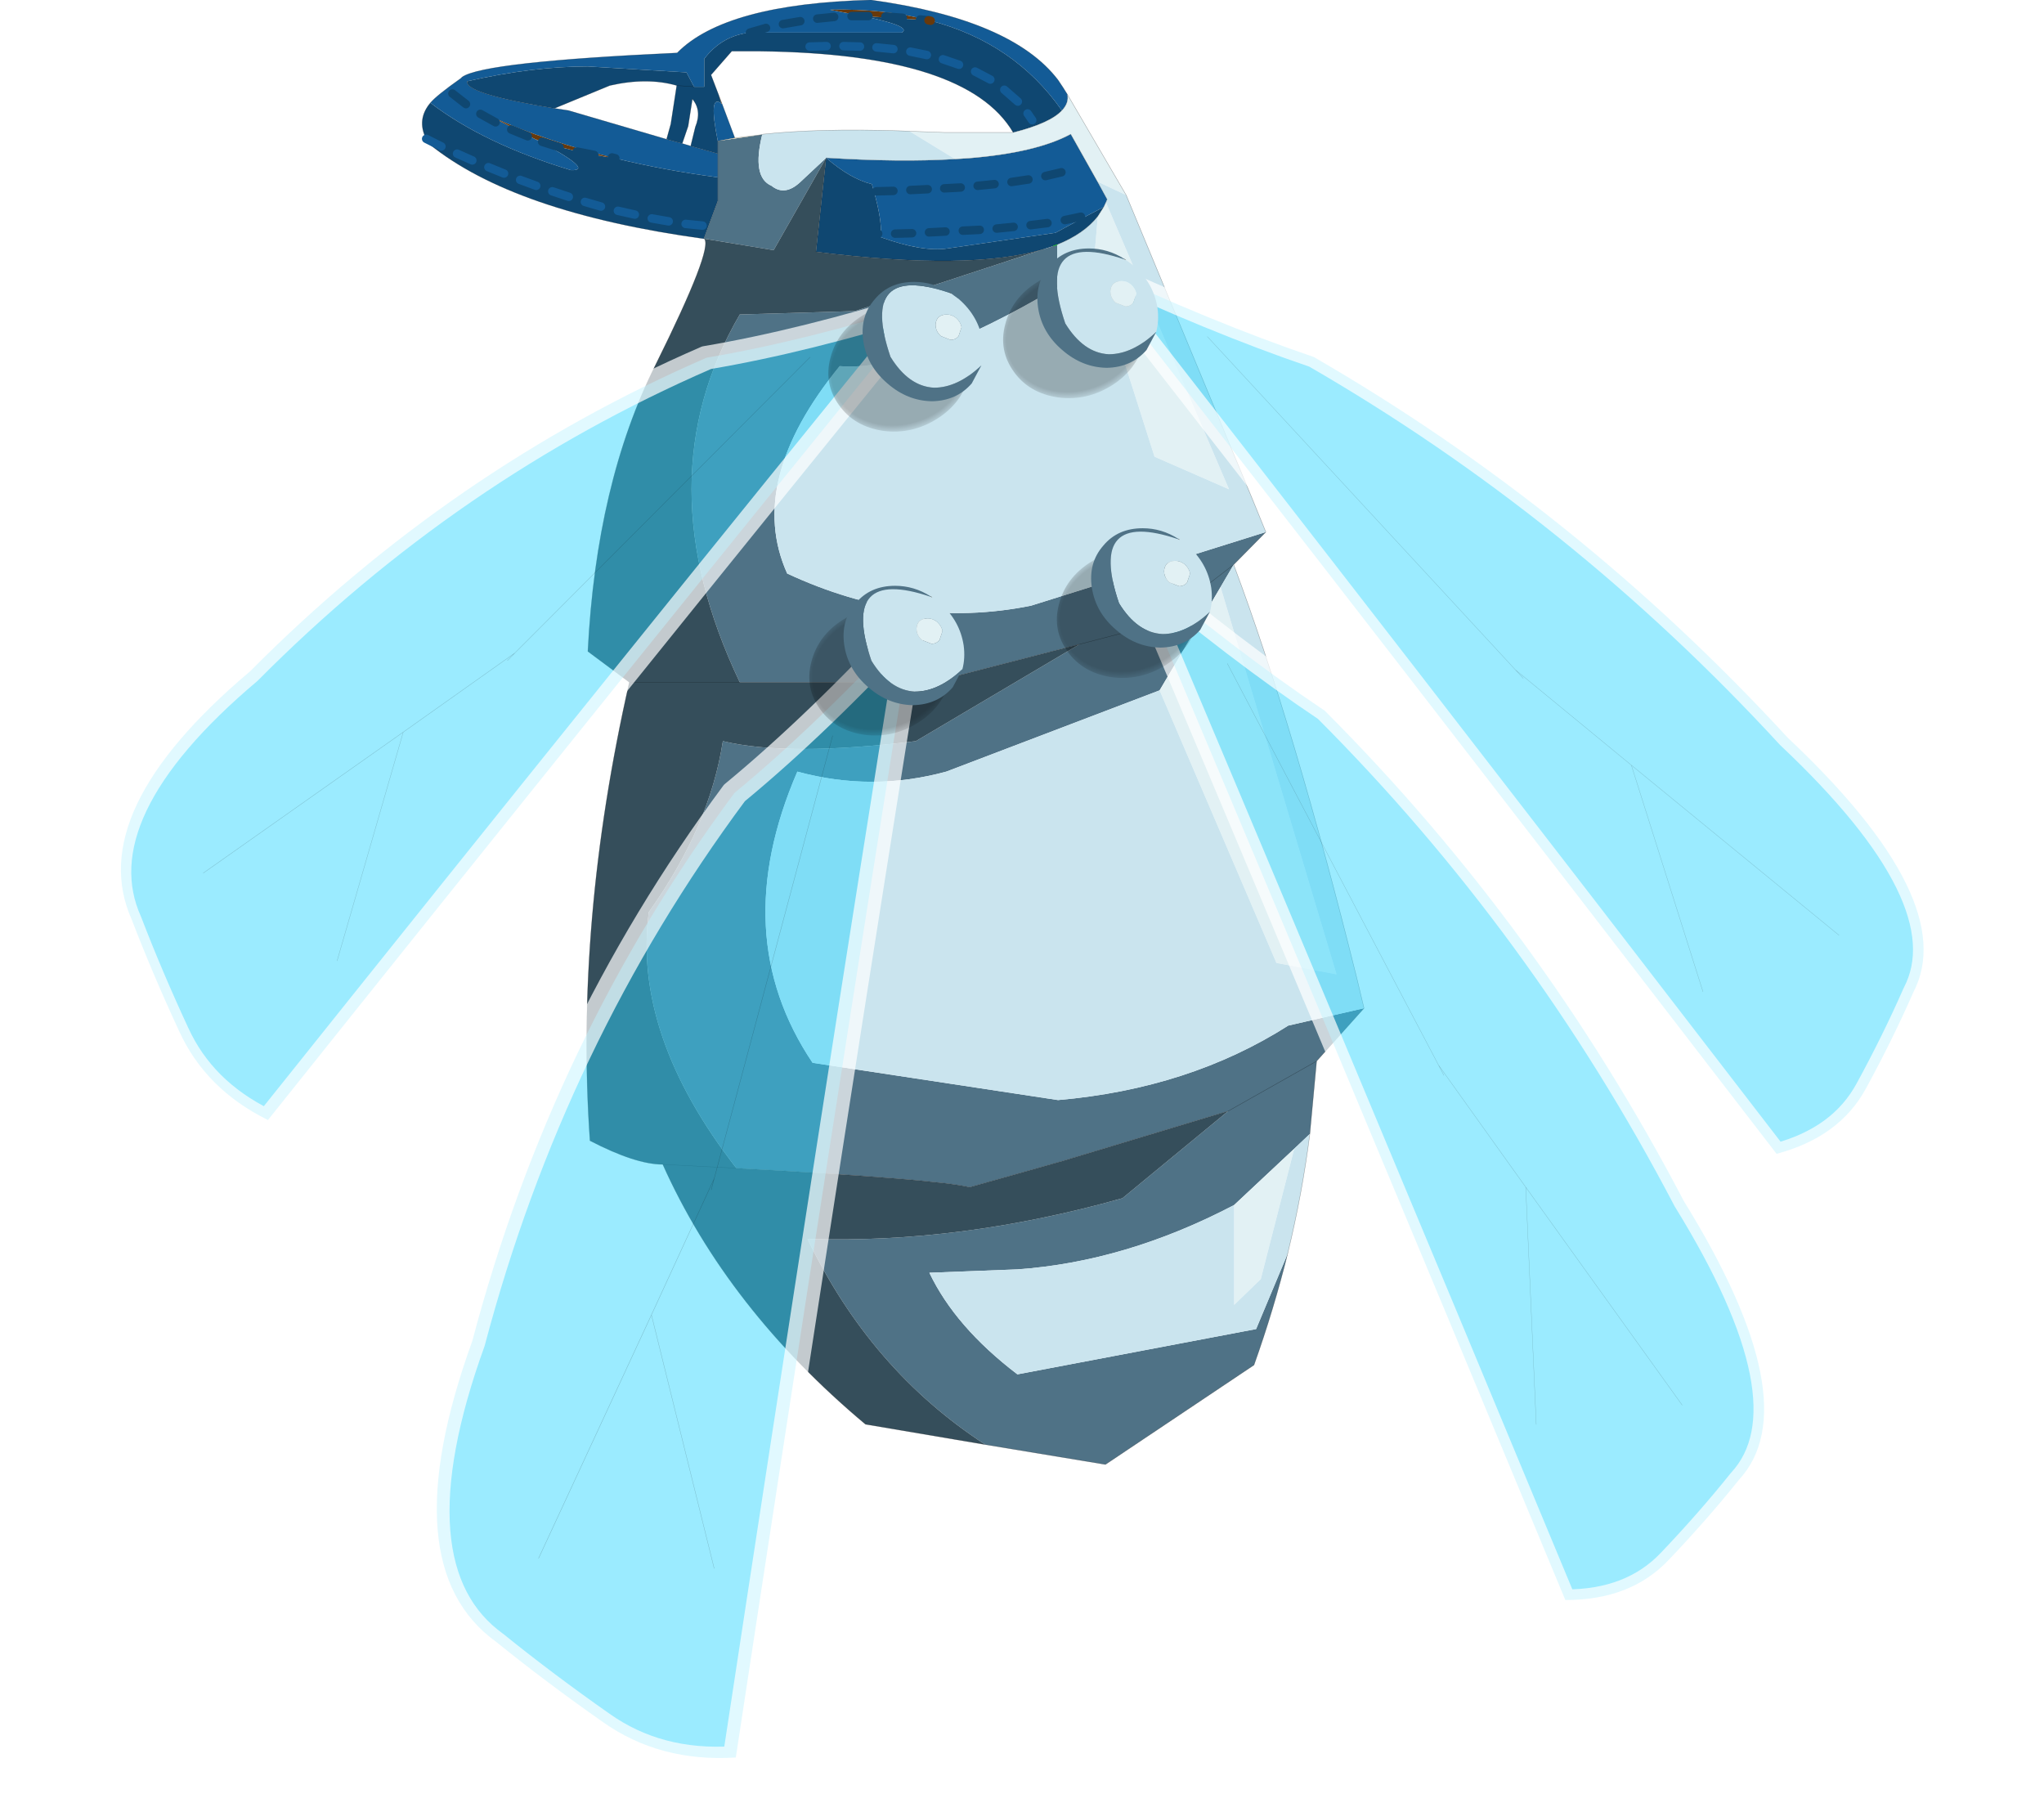 <?xml version="1.0"?>
<svg xmlns="http://www.w3.org/2000/svg" xmlns:xlink="http://www.w3.org/1999/xlink" width="109.15px" height="96.25px"><g transform="matrix(1, 0, 0, 1, -183.9, -155.15)"><use xlink:href="#object-0" width="241.7" height="213.1" transform="matrix(0.452, 0, 0, 0.452, 183.9, 155.15)"/></g><defs><g transform="matrix(1, 0, 0, 1, 1.7, 0)" id="object-0"><use xlink:href="#object-1" width="111.3" height="173" transform="matrix(1, 0, 0, 1, 48.15, 0)"/><use xlink:href="#object-2" width="77.05" height="214.35" transform="matrix(-0.365, 0.508, -0.508, -0.365, 240, 101.35)"/><use xlink:href="#object-4" width="77.05" height="214.35" transform="matrix(-0.484, 0.396, -0.396, -0.484, 223, 163.5)"/><use xlink:href="#object-6" width="77.05" height="214.35" transform="matrix(0.687, 0.387, 0.307, -0.544, 31, 183.3)"/><use xlink:href="#object-8" width="77.05" height="214.35" transform="matrix(0.365, 0.618, 0.49, -0.29, -1.7, 88.45)"/><use xlink:href="#object-10" width="18.3" height="17.7" transform="matrix(1, 0, 0, 1, 96.15, 33.3)"/><use xlink:href="#object-12" width="18.3" height="17.7" transform="matrix(1, 0, 0, 1, 116.8, 29.35)"/><use xlink:href="#object-14" width="18.3" height="17.7" transform="matrix(1, 0, 0, 1, 123.15, 62.4)"/><use xlink:href="#object-16" width="18.3" height="17.7" transform="matrix(1, 0, 0, 1, 93.9, 69.2)"/></g><g transform="matrix(1, 0, 0, 1, -48.15, 0)" id="object-1"><path fill-rule="evenodd" fill="#135b96" stroke="none" d="M123.9 10.35L124.4 11.15Q124.6 12.15 123.75 13.05Q118.15 5.05 108.25 2.45L108 2.4Q102.75 1 96.35 1.15L100.2 1.9Q106.1 3.1 104.85 3.85L86.9 3.85Q83.6 4.2 81.5 6.95L81.5 10.25L80.3 10.25L79.4 8.55L67.75 7.85Q61.2 7.85 53.5 9.6Q53.15 11.05 63.8 12.8L65.45 13.05L77.05 16.45L78.9 16.95L79.9 17.25L83.1 18.15L83.1 20.95Q76.7 20.1 71 18.7Q63 16.75 56.35 13.8L61.55 16.45Q68.7 20.2 65.75 20.1Q55.5 17 49.15 12.15Q49.85 11.3 52.75 9.25L52.85 9.15L52.9 9.1Q55.45 7.3 78.3 6.25Q84 0.45 101.2 0Q117.85 2.3 123.3 9.45L123.9 10.35M128.95 23.9L128.7 24.45L126.7 25.5L123 27.5L110.25 29.35Q107.3 29.8 102.3 28L102.35 27.6Q102.5 26.05 101.55 22.6L101.3 21.75Q98.8 21.15 95.9 18.65Q104.7 19.2 111.15 18.8L112.75 18.7Q120.75 18.05 124.8 15.85L127.95 21.45L129.1 23.55L128.95 23.9M83.6 12.25L85.1 16.25L85.05 16.3L83.1 16.65Q81.95 10.95 83.55 12.25L83.6 12.25"/><path fill-rule="evenodd" fill="#0f4771" stroke="none" d="M49.15 12.15Q55.5 17 65.75 20.1Q68.7 20.2 61.55 16.45Q65.6 17.9 71 18.7Q76.7 20.1 83.1 20.95L83.1 23.75L82 26.7L81.45 28.2Q58.95 25.1 49 17L48.65 16.4Q47.5 14.1 49.15 12.15M83.1 18.15L79.9 17.25L80.45 15Q81.25 13.05 80.1 11.7L79.6 14.9L78.9 16.95L77.05 16.45L77.55 14.65L78.25 10.1L80.3 10.25L79.4 8.55L67.75 7.85Q61.2 7.85 53.5 9.6Q53.15 11.05 63.8 12.8L70.35 10.1Q74.75 9.1 78.25 10.1L80.3 10.25L81.5 10.25L81.5 6.95Q83.6 4.2 86.9 3.85L104.85 3.85Q106.1 3.1 100.2 1.9L108 2.4L108.25 2.45Q118.15 5.05 123.75 13.05Q122.35 14.55 118 15.65Q112.55 6.35 88.15 6.05L84.75 6.05L82.3 8.85L83.2 11.2L83.55 12.25Q81.95 10.95 83.1 16.65L83.1 18.15M128.7 24.45L128 25.55Q126.4 27.6 123.2 28.9L122.75 29.05L122.65 29.1L121.7 29.4Q113 32.05 94.7 29.75L95.9 18.65Q98.8 21.15 101.3 21.75L101.55 22.6Q102.5 26.05 102.35 27.6L102.3 28Q107.3 29.8 110.25 29.35L123 27.5L126.7 25.5L128.7 24.45"/><path fill-rule="evenodd" fill="#68390b" stroke="none" d="M61.55 16.45L56.35 13.8Q63 16.75 71 18.7Q65.6 17.9 61.55 16.45M100.2 1.9L96.35 1.15Q102.75 1 108 2.4L100.2 1.9"/><path fill-rule="evenodd" fill="#4f7286" stroke="none" d="M83.1 20.95L83.1 18.15L83.1 16.65L88.35 15.9Q87.1 20.95 89.45 21.95Q91 23.2 92.8 21.55L95.9 18.65L89.7 29.55L81.5 28.2L81.45 28.2L82 26.7L83.1 23.75L83.1 20.95M147.85 62.85L144.05 66.7L134.9 73.75L125.85 76.1L108.4 80.6L85.7 80.6Q74.3 56.7 85.7 37.15L99.3 36.75L121.7 29.4L122.65 29.1L122.75 29.05L123.2 28.9L123.2 33.95Q106.25 43.95 97.5 43.25Q86.4 56.85 91.3 67.75Q105.7 74.45 120.1 71.55L147.85 62.85M159.45 119.1L153.85 125.35L153.05 133.95L151.2 135.7L144.1 142.35Q131.3 149.05 118.5 149.95L108.1 150.35Q111.15 156.75 118.5 162.35L146.7 157L150.45 148.05L150.45 148Q148.8 154.65 146.45 161.25L128.9 173L114.7 170.65Q101.15 161.85 93.7 146.35Q111.7 146.95 130.9 141.55L143.4 131.25L153.85 125.35L143.4 131.25L123.85 137.15L116.95 139.1L112.85 140.25Q109.1 139.3 85.3 138Q73.05 122.25 74.95 107.75Q82.15 97.65 83.7 87.55Q91.35 89.4 106.5 87.55L125.85 76.1L134.9 73.75L144.05 66.7L142.5 69.35L135.3 81.55L110.1 91.15Q101.3 93.55 92.5 91.15Q84.15 110.45 94.3 125.55L123.3 129.95Q138.8 128.6 150.5 121.15L159.45 119.1"/><path fill-rule="evenodd" fill="#e2f1f4" stroke="none" d="M123.75 13.05Q124.6 12.15 124.4 11.15L131.35 23.05L127.95 21.45L124.8 15.85Q120.75 18.05 112.75 18.7L111.15 18.8L105.75 15.5L109.9 15.65L118 15.65Q122.35 14.55 123.75 13.05M128.7 24.45L128.95 23.9L143.5 57.8L134.7 53.95L127.5 31.35L128 25.55L128.7 24.45M142.5 69.35L156.2 115.1L149.1 113.75L135.3 81.55L142.5 69.35M144.1 142.35L151.2 135.7L147.25 151.1L144.1 154.15L144.1 142.35"/><path fill-rule="evenodd" fill="#cae4ee" stroke="none" d="M131.35 23.05L146.3 59.05L147.85 62.85L120.1 71.55Q105.7 74.45 91.3 67.75Q86.4 56.85 97.5 43.25Q106.25 43.95 123.2 33.95L123.2 28.9Q126.4 27.6 128 25.55L127.5 31.35L134.7 53.95L143.5 57.8L128.95 23.9L129.1 23.55L127.95 21.45L131.35 23.05M144.05 66.7Q151.2 85.8 158.6 115.55L159.45 119.1L150.5 121.15Q138.8 128.6 123.3 129.95L94.3 125.55Q84.15 110.45 92.5 91.15Q101.3 93.55 110.1 91.15L135.3 81.55L149.1 113.75L156.2 115.1L142.5 69.35L144.05 66.7M153.05 133.95Q152.15 141 150.45 148L150.45 148.05L146.7 157L118.5 162.35Q111.15 156.75 108.1 150.35L118.5 149.95Q131.3 149.05 144.1 142.35L144.1 154.15L147.25 151.1L151.2 135.7L153.05 133.95M111.15 18.8Q104.7 19.2 95.9 18.65L92.8 21.55Q91 23.2 89.45 21.95Q87.1 20.95 88.35 15.9L88.45 15.85Q95.1 15.15 104.5 15.45L105.75 15.5L111.15 18.8"/><path fill-rule="evenodd" fill="#354e5b" stroke="none" d="M114.7 170.65L100.55 168.25Q84.25 154.6 76.6 137.55Q73.4 137.55 68 134.75Q66.2 109 72.65 80.6L67.75 76.95Q68.75 57.1 75.75 43.1Q82.6 29.3 81.5 28.2L89.7 29.55L95.9 18.65L94.7 29.75Q113 32.05 121.7 29.4L99.3 36.75L85.7 37.15Q74.3 56.7 85.7 80.6L108.4 80.6L125.85 76.1L106.5 87.55Q91.35 89.4 83.7 87.55Q82.15 97.65 74.95 107.75Q73.05 122.25 85.3 138Q109.1 139.3 112.85 140.25L116.95 139.1L123.85 137.15L143.4 131.25L130.9 141.55Q111.7 146.95 93.7 146.35Q101.15 161.85 114.7 170.65M76.6 137.55L85.3 138L76.6 137.55M85.7 80.6L72.65 80.6L85.7 80.6"/><path fill-rule="evenodd" fill="#b5a179" stroke="none" d="M122.75 29.05L123.2 28.9L122.75 29.05M88.35 15.9L88.35 15.85L88.35 15.9"/><path fill-rule="evenodd" fill="#995210" stroke="none" d="M83.2 11.2L83.6 12.25L83.55 12.25L83.2 11.2M85.1 16.25L85.1 16.3L85.05 16.3L85.1 16.25M85.1 16.3L85.05 16.3L85.1 16.3"/><path fill-rule="evenodd" fill="#f2e4c1" stroke="none" d="M85.1 16.3L88.35 15.9L83.1 16.65L85.05 16.3L85.1 16.3"/><path fill="none" stroke="#000000" stroke-opacity="0.353" stroke-width="0.05" stroke-linecap="round" stroke-linejoin="round" d="M124.4 11.15L123.9 10.35L123.3 9.45Q117.85 2.3 101.2 0Q84 0.45 78.3 6.25Q55.45 7.3 52.9 9.1L52.85 9.15L52.75 9.25Q49.85 11.3 49.15 12.15Q47.5 14.1 48.65 16.4L49 17Q58.95 25.1 81.45 28.2L81.5 28.2Q82.6 29.3 75.75 43.1Q68.75 57.1 67.75 76.95L72.65 80.6Q66.2 109 68 134.75Q73.4 137.55 76.6 137.55Q84.25 154.6 100.55 168.25L114.7 170.65L128.9 173L146.45 161.25Q148.8 154.65 150.45 148Q152.15 141 153.05 133.95L153.85 125.35L159.45 119.1L158.6 115.55Q151.2 85.8 144.05 66.7L147.85 62.85L146.3 59.05L131.35 23.05L124.4 11.15Q124.6 12.15 123.75 13.05Q122.35 14.55 118 15.65L109.9 15.65L105.75 15.5L104.5 15.45Q95.1 15.15 88.45 15.85L88.35 15.9L85.1 16.3L85.1 16.25L83.6 12.25L83.2 11.2L82.3 8.85L84.75 6.05L88.15 6.05Q112.55 6.35 118 15.65M83.1 20.95L83.1 18.15L79.9 17.25L78.9 16.95L77.05 16.45L65.45 13.05L63.8 12.8Q53.15 11.05 53.5 9.6M128.95 23.9L128.7 24.45L128 25.55Q126.4 27.6 123.2 28.9L122.75 29.05L122.65 29.1M128.95 23.9L129.1 23.55L127.95 21.45L124.8 15.85Q120.75 18.05 112.75 18.7L111.15 18.8Q104.7 19.2 95.9 18.65L94.7 29.75Q113 32.05 121.7 29.4M85.7 80.6L108.4 80.6L125.85 76.1L134.9 73.75L144.05 66.7M83.1 16.65L83.1 18.15M85.05 16.3L83.1 16.65M85.1 16.3L85.05 16.3L85.1 16.3M81.45 28.2L82 26.7L83.1 23.75L83.1 20.95M78.25 10.1L80.3 10.25M78.9 16.95L79.6 14.9L80.1 11.7Q81.25 13.05 80.45 15L79.9 17.25M77.55 14.65L77.05 16.45M63.8 12.8L70.35 10.1Q74.75 9.1 78.25 10.1L77.55 14.65M153.85 125.35L143.4 131.25L123.85 137.15L116.95 139.1L112.85 140.25Q109.1 139.3 85.3 138L76.6 137.55M72.65 80.6L85.7 80.6"/><path fill="none" stroke="#00ff00" stroke-width="0.05" stroke-linecap="round" stroke-linejoin="round" d="M123.2 28.9L122.75 29.05"/><path fill="none" stroke="#0f4771" stroke-width="1" stroke-linecap="round" stroke-linejoin="round" d="M124.1 26L126 25.6M121.8 20.8L123.7 20.35M108 2.4L107 2.3M102.9 1.95L104.95 2.1M105.85 22.45L107.9 22.35M101.85 22.6L103.85 22.55M117.8 21.5L119.8 21.2M113.8 21.95L115.8 21.75M109.85 22.25L111.8 22.15M98.9 1.9L100.2 1.9L100.9 1.9M97.95 22.65L99.95 22.6M86.9 3.85L88.8 3.3M90.8 2.85L92.85 2.5M94.85 2.2L96.85 2M116.05 27L118.05 26.8M112.05 27.25L114.05 27.15M108.05 27.45L110 27.35M104.05 27.6L106.05 27.55M100.1 27.6L102.05 27.6M120.05 26.6L122.05 26.35M62.35 16.75L64.4 17.4M66.45 17.9L68.5 18.3M70.6 18.6L71 18.7M51.75 11.05L53.35 12.3M55.05 13.45L56.85 14.45M58.7 15.3L60.65 16.1"/><path fill="none" stroke="#135b96" stroke-width="1" stroke-linecap="round" stroke-linejoin="round" d="M116.95 10.6L118.55 12M113.5 8.45L115.3 9.4M101.85 5.6L103.85 5.8M105.85 6.1L107.8 6.5M119.7 13.4L120.25 14.2M109.7 7L111.6 7.65M97.95 5.45L99.9 5.5M93.95 5.5L95.95 5.45M67.4 23.85L69.3 24.4M63.55 22.6L65.5 23.25M48.65 16.4L50.45 17.3M52.3 18.15L54.1 18.95M56 19.75L57.85 20.5M75.3 25.8L77.3 26.15M71.3 24.9L73.3 25.35M59.75 21.25L61.65 21.95M79.3 26.45L81.3 26.65"/><path fill="none" stroke="#68390b" stroke-width="1" stroke-linecap="round" stroke-linejoin="round" d="M108.25 2.45L108 2.4"/></g><g transform="matrix(1, 0, 0, 1, -14, 3.85)" id="object-2"><use xlink:href="#object-3" width="77.05" height="214.35" transform="matrix(1, 0, 0, 1, 14, -3.85)"/></g><g transform="matrix(1, 0, 0, 1, -14, 3.85)" id="object-3"><path fill-rule="evenodd" fill="#2bd5ff" fill-opacity="0.471" stroke="none" d="M44.05 96.1L43.6 98.25L45.45 69.95L72.3 34L45.45 69.95L43.6 98.25L44.05 96.1M48.65 19.35L45.45 69.95L48.65 19.35M49.3 1.65Q58.7 -0.35 69.1 -1.65Q79.5 -3 89.05 4.85Q54.3 120.4 28.5 208.5Q23.7 182.85 17.85 163.65Q12.15 106.35 24 49Q29.95 4.35 49.3 1.65M43.6 98.25L26.45 182.2L43.6 98.25"/><path fill="none" stroke="#000000" stroke-opacity="0.251" stroke-width="0.05" stroke-linecap="round" stroke-linejoin="round" d="M72.3 34L45.45 69.95L43.6 98.25L44.05 96.1M45.45 69.95L48.65 19.35M26.45 182.2L43.6 98.25"/><path fill="none" stroke="#ffffff" stroke-opacity="0.702" stroke-width="4" stroke-linecap="round" stroke-linejoin="round" d="M49.3 1.65Q58.7 -0.35 69.1 -1.65Q79.5 -3 89.05 4.85Q54.3 120.4 28.5 208.5Q23.7 182.85 17.85 163.65Q12.15 106.35 24 49Q29.95 4.35 49.3 1.65"/></g><g transform="matrix(1, 0, 0, 1, -14, 3.85)" id="object-4"><use xlink:href="#object-5" width="77.05" height="214.35" transform="matrix(1, 0, 0, 1, 14, -3.85)"/></g><g transform="matrix(1, 0, 0, 1, -14, 3.85)" id="object-5"><path fill-rule="evenodd" fill="#2bd5ff" fill-opacity="0.471" stroke="none" d="M44.05 96.1L43.6 98.25L45.45 69.95L72.3 34L45.45 69.95L43.6 98.25L44.05 96.1M48.65 19.35L45.45 69.95L48.65 19.35M49.3 1.65Q58.7 -0.35 69.1 -1.65Q79.5 -3 89.05 4.85Q54.3 120.4 28.5 208.5Q23.7 182.85 17.85 163.65Q12.15 106.35 24 49Q29.95 4.35 49.3 1.65M43.6 98.25L26.45 182.2L43.6 98.25"/><path fill="none" stroke="#000000" stroke-opacity="0.251" stroke-width="0.05" stroke-linecap="round" stroke-linejoin="round" d="M72.3 34L45.45 69.95L43.6 98.25L44.05 96.1M45.45 69.95L48.65 19.35M26.45 182.2L43.6 98.25"/><path fill="none" stroke="#ffffff" stroke-opacity="0.702" stroke-width="4" stroke-linecap="round" stroke-linejoin="round" d="M49.3 1.65Q58.7 -0.35 69.1 -1.65Q79.5 -3 89.05 4.85Q54.3 120.4 28.5 208.5Q23.7 182.85 17.85 163.65Q12.15 106.35 24 49Q29.95 4.35 49.3 1.65"/></g><g transform="matrix(1, 0, 0, 1, -14, 3.85)" id="object-6"><use xlink:href="#object-7" width="77.05" height="214.35" transform="matrix(1, 0, 0, 1, 14, -3.85)"/></g><g transform="matrix(1, 0, 0, 1, -14, 3.85)" id="object-7"><path fill-rule="evenodd" fill="#2bd5ff" fill-opacity="0.471" stroke="none" d="M44.05 96.1L43.6 98.25L45.45 69.95L72.3 34L45.45 69.95L43.6 98.25L44.05 96.1M48.65 19.35L45.45 69.95L48.65 19.35M49.3 1.65Q58.7 -0.35 69.1 -1.65Q79.5 -3 89.05 4.85Q54.3 120.4 28.5 208.5Q23.7 182.85 17.85 163.65Q12.15 106.35 24 49Q29.95 4.35 49.3 1.65M43.6 98.25L26.45 182.2L43.6 98.25"/><path fill="none" stroke="#000000" stroke-opacity="0.251" stroke-width="0.05" stroke-linecap="round" stroke-linejoin="round" d="M72.3 34L45.45 69.95L43.6 98.25L44.05 96.1M45.45 69.95L48.65 19.35M26.45 182.2L43.6 98.25"/><path fill="none" stroke="#ffffff" stroke-opacity="0.702" stroke-width="4" stroke-linecap="round" stroke-linejoin="round" d="M49.3 1.65Q58.7 -0.35 69.1 -1.65Q79.5 -3 89.05 4.85Q54.3 120.4 28.5 208.5Q23.7 182.85 17.85 163.65Q12.15 106.35 24 49Q29.95 4.35 49.3 1.65"/></g><g transform="matrix(1, 0, 0, 1, -14, 3.85)" id="object-8"><use xlink:href="#object-9" width="77.05" height="214.35" transform="matrix(1, 0, 0, 1, 14, -3.85)"/></g><g transform="matrix(1, 0, 0, 1, -14, 3.85)" id="object-9"><path fill-rule="evenodd" fill="#2bd5ff" fill-opacity="0.471" stroke="none" d="M44.05 96.1L43.6 98.25L45.45 69.95L72.3 34L45.45 69.95L43.6 98.25L44.05 96.1M48.65 19.35L45.45 69.95L48.65 19.35M49.3 1.65Q58.7 -0.35 69.1 -1.65Q79.5 -3 89.05 4.85Q54.3 120.4 28.5 208.5Q23.7 182.85 17.85 163.65Q12.15 106.35 24 49Q29.95 4.35 49.3 1.65M43.6 98.25L26.45 182.2L43.6 98.25"/><path fill="none" stroke="#000000" stroke-opacity="0.251" stroke-width="0.05" stroke-linecap="round" stroke-linejoin="round" d="M72.3 34L45.45 69.95L43.6 98.25L44.05 96.1M45.45 69.95L48.65 19.35M26.45 182.2L43.6 98.25"/><path fill="none" stroke="#ffffff" stroke-opacity="0.702" stroke-width="4" stroke-linecap="round" stroke-linejoin="round" d="M49.3 1.65Q58.7 -0.35 69.1 -1.65Q79.5 -3 89.05 4.85Q54.3 120.4 28.5 208.5Q23.7 182.85 17.85 163.65Q12.15 106.35 24 49Q29.95 4.35 49.3 1.65"/></g><g transform="matrix(1, 0, 0, 1, 5, -1)" id="object-10"><use xlink:href="#object-11" width="18.3" height="17.7" transform="matrix(1, 0, 0, 1, -5, 1)"/></g><g transform="matrix(1, 0, 0, 1, 5, -1)" id="object-11"><path fill-rule="evenodd" fill="url(#gradient-Rd40401d812584dd602a529110b48a679)" stroke="none" d="M4.05 3.45L5.35 3.6Q8.75 4.05 10.6 6.55Q11.5 7.85 11.8 9.3Q12 10.7 11.6 12.2Q10.8 15.3 7.9 17.15Q4.9 19.05 1.5 18.6Q-1.9 18.1 -3.7 15.6Q-5.55 13.05 -4.75 10Q-3.95 6.85 -1 5Q1.3 3.5 3.9 3.45L4.05 3.45"/><path fill="none" stroke="#000000" stroke-opacity="0.353" stroke-width="0.05" stroke-linecap="round" stroke-linejoin="round" d="M3.9 3.45L4.05 3.45"/><path fill-rule="evenodd" fill="#cae4ee" stroke="none" d="M9.5 2.35L10.45 3.05Q12.8 5.1 13.25 8.05Q13.45 9.55 13.1 10.85Q10.3 13.5 7.5 13.5Q4.5 13.35 2.35 9.85Q-1.45 -1.35 9.35 2.3L9.5 2.35M10.4 7.4L10.75 6.35Q10.65 5.75 10.1 5.25Q9.6 4.85 9 4.85Q8.35 4.85 7.95 5.25Q7.6 5.75 7.7 6.35Q7.8 6.95 8.3 7.4L9.45 7.85Q10.05 7.85 10.4 7.4"/><path fill-rule="evenodd" fill="#4f7286" stroke="none" d="M13.1 10.85L11.95 13Q10.15 15.05 7.25 15.1Q4.35 15.05 2 13Q-0.4 10.95 -0.85 8.05Q-1.3 5.1 0.5 3.05Q2.2 1 5.15 1Q7.4 1 9.35 2.25L9.35 2.3Q-1.45 -1.35 2.35 9.85Q4.5 13.35 7.5 13.5Q10.3 13.5 13.1 10.85"/><path fill-rule="evenodd" fill="#8f7f5f" stroke="none" d="M9.35 2.25L9.5 2.35L9.35 2.3L9.35 2.25"/><path fill-rule="evenodd" fill="#e2f1f4" stroke="none" d="M10.4 7.4Q10.05 7.85 9.45 7.85L8.3 7.4Q7.8 6.95 7.7 6.35Q7.6 5.75 7.95 5.25Q8.35 4.85 9 4.85Q9.6 4.85 10.1 5.25Q10.65 5.75 10.75 6.35L10.4 7.4"/><path fill="none" stroke="#000000" stroke-opacity="0.353" stroke-width="0.05" stroke-linecap="round" stroke-linejoin="round" d="M9.35 2.25L9.5 2.35"/></g><radialGradient gradientTransform="matrix(0.01, -0.006, 0.006, 0.008, 3.4, 11.05)" gradientUnits="userSpaceOnUse" spreadMethod="pad" id="gradient-Rd40401d812584dd602a529110b48a679" cx="0" cy="0" r="819.2"><stop offset="0.839" stop-color="#000000" stop-opacity="0.251"/><stop offset="1" stop-color="#000000" stop-opacity="0"/></radialGradient><g transform="matrix(1, 0, 0, 1, 5, -1)" id="object-12"><use xlink:href="#object-13" width="18.3" height="17.7" transform="matrix(1, 0, 0, 1, -5, 1)"/></g><g transform="matrix(1, 0, 0, 1, 5, -1)" id="object-13"><path fill-rule="evenodd" fill="url(#gradient-Rd40401d812584dd602a529110b48a679)" stroke="none" d="M4.05 3.45L5.35 3.6Q8.75 4.05 10.6 6.55Q11.5 7.85 11.8 9.3Q12 10.7 11.6 12.2Q10.8 15.3 7.9 17.15Q4.9 19.05 1.5 18.6Q-1.9 18.1 -3.7 15.6Q-5.55 13.05 -4.75 10Q-3.95 6.85 -1 5Q1.3 3.5 3.9 3.45L4.05 3.45"/><path fill="none" stroke="#000000" stroke-opacity="0.353" stroke-width="0.05" stroke-linecap="round" stroke-linejoin="round" d="M3.9 3.45L4.05 3.45"/><path fill-rule="evenodd" fill="#cae4ee" stroke="none" d="M9.5 2.35L10.45 3.05Q12.8 5.1 13.25 8.05Q13.45 9.55 13.1 10.85Q10.3 13.5 7.5 13.5Q4.5 13.35 2.35 9.85Q-1.45 -1.35 9.35 2.3L9.5 2.35M10.4 7.4L10.75 6.35Q10.65 5.75 10.1 5.25Q9.6 4.85 9 4.85Q8.35 4.85 7.95 5.25Q7.6 5.75 7.7 6.35Q7.8 6.95 8.3 7.4L9.45 7.85Q10.05 7.85 10.4 7.4"/><path fill-rule="evenodd" fill="#4f7286" stroke="none" d="M13.1 10.85L11.95 13Q10.15 15.05 7.25 15.1Q4.35 15.05 2 13Q-0.4 10.95 -0.85 8.05Q-1.3 5.1 0.5 3.05Q2.2 1 5.15 1Q7.4 1 9.35 2.25L9.35 2.3Q-1.45 -1.35 2.35 9.85Q4.5 13.35 7.5 13.5Q10.3 13.5 13.1 10.85"/><path fill-rule="evenodd" fill="#8f7f5f" stroke="none" d="M9.35 2.25L9.5 2.35L9.35 2.3L9.35 2.25"/><path fill-rule="evenodd" fill="#e2f1f4" stroke="none" d="M10.4 7.4Q10.05 7.85 9.45 7.85L8.3 7.4Q7.8 6.95 7.7 6.35Q7.6 5.75 7.95 5.25Q8.35 4.85 9 4.85Q9.6 4.85 10.1 5.25Q10.65 5.75 10.75 6.35L10.4 7.4"/><path fill="none" stroke="#000000" stroke-opacity="0.353" stroke-width="0.05" stroke-linecap="round" stroke-linejoin="round" d="M9.35 2.25L9.5 2.35"/></g><radialGradient gradientTransform="matrix(0.01, -0.006, 0.006, 0.008, 3.4, 11.05)" gradientUnits="userSpaceOnUse" spreadMethod="pad" id="gradient-Rd40401d812584dd602a529110b48a679" cx="0" cy="0" r="819.2"><stop offset="0.839" stop-color="#000000" stop-opacity="0.251"/><stop offset="1" stop-color="#000000" stop-opacity="0"/></radialGradient><g transform="matrix(1, 0, 0, 1, 5, -1)" id="object-14"><use xlink:href="#object-15" width="18.3" height="17.7" transform="matrix(1, 0, 0, 1, -5, 1)"/></g><g transform="matrix(1, 0, 0, 1, 5, -1)" id="object-15"><path fill-rule="evenodd" fill="url(#gradient-Rd40401d812584dd602a529110b48a679)" stroke="none" d="M4.05 3.45L5.35 3.6Q8.75 4.05 10.6 6.55Q11.5 7.85 11.8 9.3Q12 10.7 11.6 12.2Q10.8 15.3 7.9 17.15Q4.9 19.05 1.5 18.6Q-1.9 18.1 -3.7 15.6Q-5.55 13.05 -4.75 10Q-3.95 6.85 -1 5Q1.3 3.5 3.9 3.45L4.05 3.45"/><path fill="none" stroke="#000000" stroke-opacity="0.353" stroke-width="0.05" stroke-linecap="round" stroke-linejoin="round" d="M3.9 3.45L4.05 3.45"/><path fill-rule="evenodd" fill="#cae4ee" stroke="none" d="M9.5 2.35L10.45 3.05Q12.8 5.1 13.25 8.05Q13.45 9.55 13.1 10.85Q10.3 13.5 7.5 13.5Q4.5 13.35 2.35 9.85Q-1.45 -1.35 9.35 2.3L9.5 2.35M10.4 7.4L10.75 6.35Q10.65 5.75 10.1 5.25Q9.6 4.85 9 4.85Q8.35 4.85 7.95 5.25Q7.6 5.75 7.7 6.35Q7.8 6.95 8.3 7.4L9.45 7.85Q10.05 7.85 10.4 7.4"/><path fill-rule="evenodd" fill="#4f7286" stroke="none" d="M13.1 10.85L11.95 13Q10.15 15.05 7.25 15.1Q4.35 15.05 2 13Q-0.4 10.95 -0.85 8.05Q-1.3 5.1 0.5 3.05Q2.2 1 5.15 1Q7.4 1 9.35 2.25L9.35 2.3Q-1.45 -1.35 2.35 9.85Q4.5 13.35 7.5 13.5Q10.3 13.5 13.1 10.85"/><path fill-rule="evenodd" fill="#8f7f5f" stroke="none" d="M9.35 2.25L9.5 2.35L9.35 2.3L9.35 2.25"/><path fill-rule="evenodd" fill="#e2f1f4" stroke="none" d="M10.4 7.4Q10.05 7.85 9.45 7.85L8.3 7.4Q7.8 6.95 7.7 6.35Q7.6 5.75 7.95 5.25Q8.35 4.85 9 4.85Q9.6 4.85 10.1 5.25Q10.65 5.75 10.75 6.35L10.4 7.4"/><path fill="none" stroke="#000000" stroke-opacity="0.353" stroke-width="0.05" stroke-linecap="round" stroke-linejoin="round" d="M9.35 2.25L9.5 2.35"/></g><radialGradient gradientTransform="matrix(0.01, -0.006, 0.006, 0.008, 3.4, 11.05)" gradientUnits="userSpaceOnUse" spreadMethod="pad" id="gradient-Rd40401d812584dd602a529110b48a679" cx="0" cy="0" r="819.2"><stop offset="0.839" stop-color="#000000" stop-opacity="0.251"/><stop offset="1" stop-color="#000000" stop-opacity="0"/></radialGradient><g transform="matrix(1, 0, 0, 1, 5, -1)" id="object-16"><use xlink:href="#object-17" width="18.3" height="17.7" transform="matrix(1, 0, 0, 1, -5, 1)"/></g><g transform="matrix(1, 0, 0, 1, 5, -1)" id="object-17"><path fill-rule="evenodd" fill="url(#gradient-Rd40401d812584dd602a529110b48a679)" stroke="none" d="M4.05 3.45L5.35 3.6Q8.75 4.05 10.6 6.55Q11.5 7.85 11.8 9.3Q12 10.7 11.6 12.2Q10.8 15.3 7.9 17.15Q4.9 19.05 1.5 18.6Q-1.9 18.1 -3.7 15.6Q-5.55 13.05 -4.75 10Q-3.95 6.85 -1 5Q1.3 3.5 3.9 3.45L4.05 3.45"/><path fill="none" stroke="#000000" stroke-opacity="0.353" stroke-width="0.05" stroke-linecap="round" stroke-linejoin="round" d="M3.9 3.45L4.05 3.45"/><path fill-rule="evenodd" fill="#cae4ee" stroke="none" d="M9.5 2.35L10.45 3.05Q12.8 5.1 13.25 8.05Q13.45 9.55 13.1 10.85Q10.3 13.5 7.5 13.5Q4.5 13.35 2.35 9.85Q-1.45 -1.35 9.35 2.3L9.5 2.35M10.4 7.4L10.75 6.35Q10.65 5.75 10.1 5.25Q9.6 4.85 9 4.85Q8.35 4.85 7.95 5.25Q7.6 5.75 7.7 6.35Q7.8 6.95 8.3 7.4L9.45 7.85Q10.05 7.85 10.4 7.4"/><path fill-rule="evenodd" fill="#4f7286" stroke="none" d="M13.1 10.85L11.95 13Q10.15 15.05 7.25 15.1Q4.35 15.05 2 13Q-0.4 10.95 -0.85 8.05Q-1.3 5.1 0.5 3.05Q2.2 1 5.15 1Q7.4 1 9.35 2.25L9.35 2.3Q-1.45 -1.35 2.35 9.85Q4.5 13.35 7.5 13.5Q10.3 13.5 13.1 10.85"/><path fill-rule="evenodd" fill="#8f7f5f" stroke="none" d="M9.35 2.25L9.5 2.35L9.35 2.3L9.35 2.25"/><path fill-rule="evenodd" fill="#e2f1f4" stroke="none" d="M10.4 7.4Q10.05 7.85 9.45 7.85L8.3 7.4Q7.8 6.95 7.7 6.35Q7.6 5.75 7.95 5.25Q8.35 4.85 9 4.85Q9.6 4.85 10.1 5.25Q10.65 5.75 10.75 6.35L10.4 7.4"/><path fill="none" stroke="#000000" stroke-opacity="0.353" stroke-width="0.05" stroke-linecap="round" stroke-linejoin="round" d="M9.35 2.25L9.5 2.35"/></g><radialGradient gradientTransform="matrix(0.01, -0.006, 0.006, 0.008, 3.4, 11.05)" gradientUnits="userSpaceOnUse" spreadMethod="pad" id="gradient-Rd40401d812584dd602a529110b48a679" cx="0" cy="0" r="819.2"><stop offset="0.839" stop-color="#000000" stop-opacity="0.251"/><stop offset="1" stop-color="#000000" stop-opacity="0"/></radialGradient></defs></svg>
